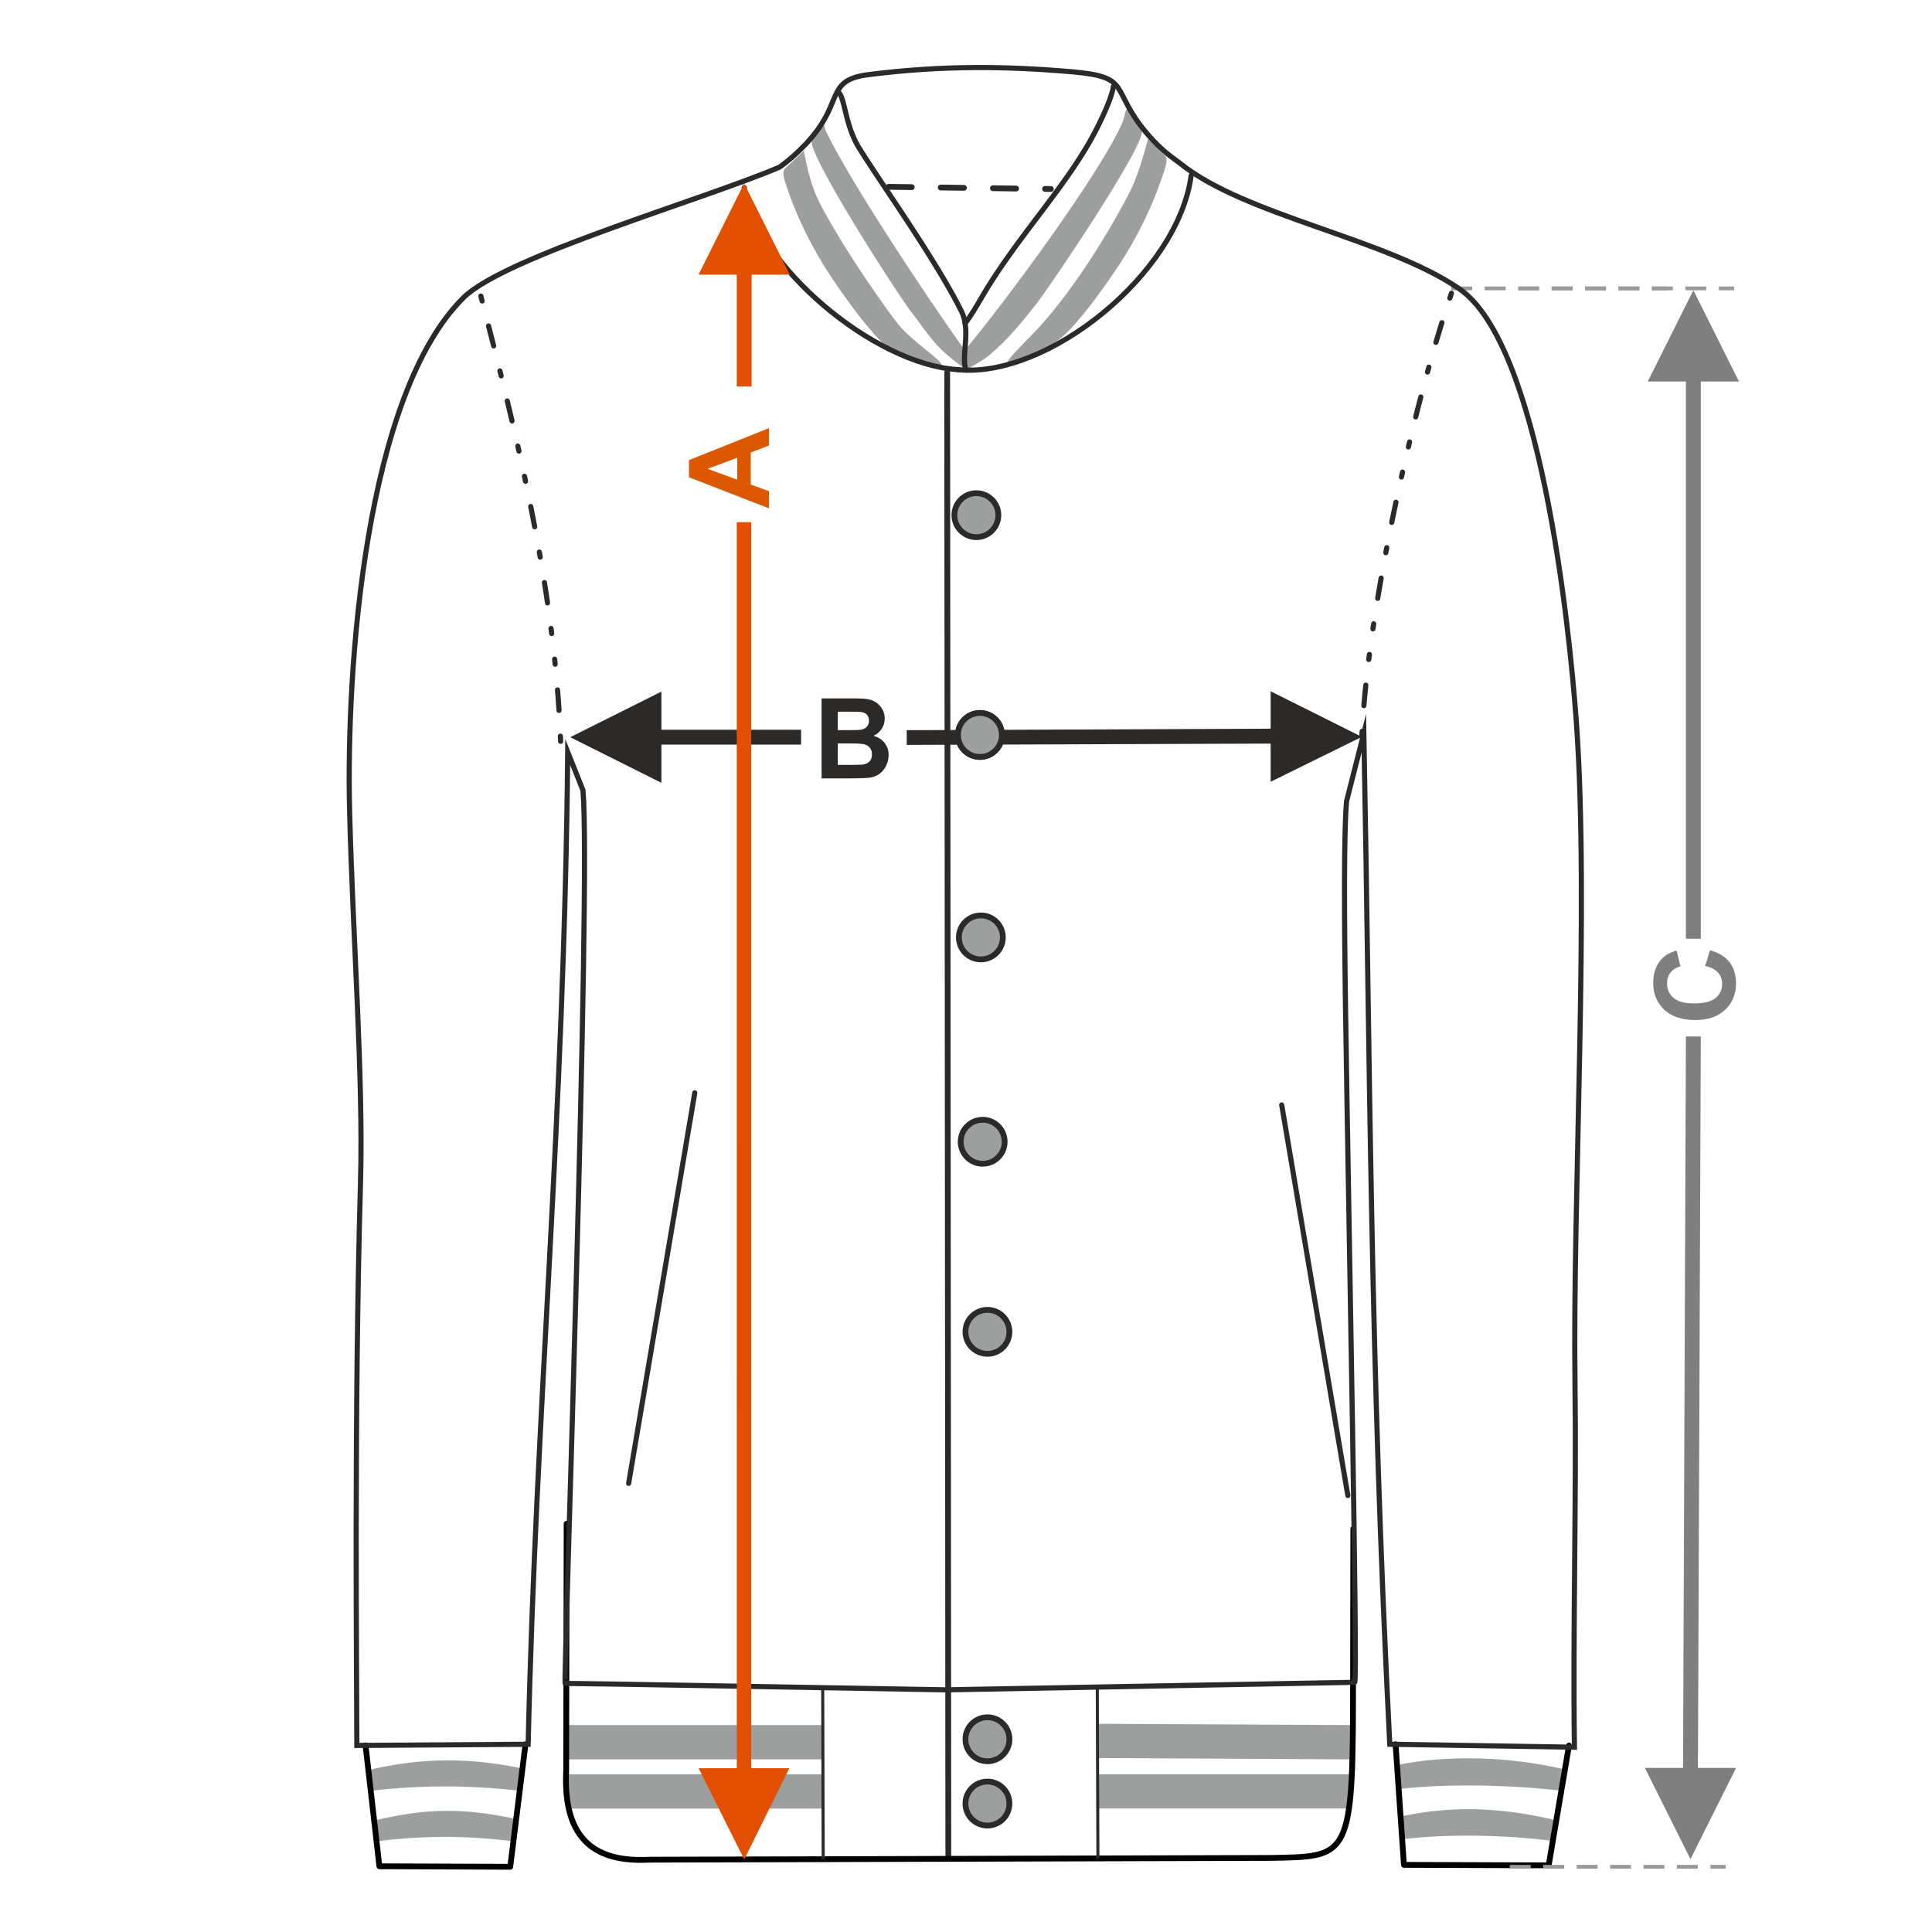 <?xml version="1.0" encoding="UTF-8"?>
<!DOCTYPE svg PUBLIC "-//W3C//DTD SVG 1.1//EN" "http://www.w3.org/Graphics/SVG/1.1/DTD/svg11.dtd">
<!-- Creator: CorelDRAW 2017 -->
<svg xmlns="http://www.w3.org/2000/svg" xml:space="preserve" width="1000px" height="1000px" version="1.1" style="shape-rendering:geometricPrecision; text-rendering:geometricPrecision; image-rendering:optimizeQuality; fill-rule:evenodd; clip-rule:evenodd"
viewBox="0 0 1000 1000"
 xmlns:xlink="http://www.w3.org/1999/xlink">
 <defs>
  <style type="text/css">
   <![CDATA[
    .str4 {stroke:#2B2A29;stroke-width:2.666;stroke-miterlimit:22.926}
    .str5 {stroke:#2B2A29;stroke-width:1.575;stroke-miterlimit:22.926}
    .str3 {stroke:#2B2A29;stroke-width:2.667;stroke-linecap:round;stroke-linejoin:round;stroke-miterlimit:22.926}
    .str0 {stroke:#2B2A29;stroke-width:3;stroke-linecap:round;stroke-linejoin:round;stroke-miterlimit:22.926}
    .str2 {stroke:black;stroke-width:3;stroke-linecap:round;stroke-linejoin:round;stroke-miterlimit:22.926}
    .str1 {stroke:#2B2A29;stroke-width:3;stroke-linecap:round;stroke-linejoin:round;stroke-miterlimit:22.926;stroke-dasharray:12 15 12 15 12 15 3 15 3 15}
    .fil1 {fill:none}
    .fil6 {fill:#D9DADA}
    .fil5 {fill:#9D9E9E}
    .fil4 {fill:#2B2A29;fill-rule:nonzero}
    .fil0 {fill:#2B2A29;fill-rule:nonzero}
    .fil2 {fill:#7F7F7F;fill-rule:nonzero}
    .fil3 {fill:#999999;fill-rule:nonzero}
    .fil7 {fill:#DB5800;fill-rule:nonzero}
    .fil8 {fill:#E34F00;fill-rule:nonzero}
   ]]>
  </style>
 </defs>
 <g id="Ebene_x0020_1">
  <path class="fil0" d="M425.251 361.482l16.562 0c3.288,0 5.727,0.136 7.337,0.405 1.62,0.28 3.056,0.849 4.329,1.707 1.272,0.868 2.333,2.014 3.182,3.451 0.848,1.437 1.272,3.056 1.272,4.84 0,1.928 -0.52,3.712 -1.562,5.322 -1.041,1.62 -2.458,2.824 -4.242,3.634 2.517,0.742 4.444,1.996 5.804,3.77 1.35,1.774 2.024,3.856 2.024,6.257 0,1.889 -0.433,3.721 -1.311,5.504 -0.877,1.784 -2.073,3.211 -3.596,4.281 -1.513,1.06 -3.384,1.716 -5.611,1.967 -1.388,0.144 -4.752,0.24 -10.084,0.279l-14.104 0 0 -41.417zm8.387 6.884l0 9.544 5.476 0c3.249,0 5.273,-0.048 6.064,-0.144 1.427,-0.164 2.555,-0.656 3.375,-1.476 0.819,-0.819 1.224,-1.889 1.224,-3.219 0,-1.282 -0.357,-2.314 -1.061,-3.115 -0.703,-0.8 -1.755,-1.281 -3.143,-1.445 -0.829,-0.097 -3.21,-0.145 -7.134,-0.145l-4.801 0zm0 16.428l0 11.106 7.752 0c3.008,0 4.926,-0.087 5.736,-0.251 1.243,-0.231 2.256,-0.781 3.036,-1.658 0.781,-0.887 1.177,-2.053 1.177,-3.528 0,-1.254 -0.299,-2.305 -0.907,-3.172 -0.597,-0.868 -1.475,-1.505 -2.612,-1.899 -1.138,-0.395 -3.615,-0.598 -7.423,-0.598l-6.759 0z"/>
  <rect class="fil1" x="-0.001" y="-0.001" width="1000.002" height="1000.002"/>
  <polygon class="fil0" points="657.68,377.168 475.131,377.925 469.327,377.912 469.327,385.56 657.68,384.881 657.68,404.641 704.896,381.39 657.68,357.789 "/>
  <polygon class="fil2" points="872.623,197.458 872.623,485.895 880.335,485.895 880.335,197.458 900.094,197.458 876.479,150.241 852.879,197.458 "/>
  <path class="fil2" d="M882.594 499.975l2.488 -8.099c4.56,1.244 7.944,3.317 10.161,6.209 2.208,2.892 3.317,6.556 3.317,11 0,5.505 -1.881,10.026 -5.64,13.574 -3.76,3.538 -8.899,5.312 -15.426,5.312 -6.893,0 -12.253,-1.784 -16.071,-5.341 -3.818,-3.558 -5.726,-8.243 -5.726,-14.047 0,-5.07 1.504,-9.187 4.502,-12.349 1.774,-1.89 4.319,-3.297 7.645,-4.242l1.967 8.272c-2.14,0.491 -3.837,1.513 -5.081,3.065 -1.244,1.562 -1.861,3.452 -1.861,5.669 0,3.075 1.099,5.573 3.307,7.482 2.199,1.918 5.766,2.872 10.702,2.872 5.225,0 8.956,-0.944 11.173,-2.824 2.227,-1.89 3.335,-4.339 3.335,-7.356 0,-2.227 -0.703,-4.146 -2.12,-5.746 -1.417,-1.601 -3.635,-2.757 -6.672,-3.451z"/>
  <polygon class="fil2" points="874.998,962.273 851.398,915.057 871.142,915.057 872.623,536.487 880.335,536.487 878.855,915.057 898.614,915.057 "/>
  <path class="fil3" d="M862.933 148.313l-7.938 0 0 1.928 7.938 0 0 -1.928zm-14.425 0l0 1.928 -10.811 0 0 -1.928 10.811 0zm-17.297 0l0 1.928 -10.811 0 0 -1.928 10.811 0zm-17.297 0l0 1.928 -10.811 0 0 -1.928 10.811 0zm-17.298 0l0 1.928 -10.811 0 0 -1.928 10.811 0zm-17.297 0l0 1.928 -10.811 0 0 -1.928 10.811 0zm-17.298 0l0 1.928 -10.811 0 0 -1.928 10.811 0z"/>
  <path class="fil3" d="M897.601 148.313l-7.938 0 0 1.928 7.938 0 0 -1.928zm-14.425 0l0 1.928 -10.811 0 0 -1.928 10.811 0zm-17.297 0l0 1.928 -10.812 0 0 -1.928 10.812 0zm-17.297 0l0 1.928 -10.811 0 0 -1.928 10.811 0zm-17.298 0l0 1.928 -10.811 0 0 -1.928 10.811 0zm-17.298 0l0 1.928 -10.811 0 0 -1.928 10.811 0zm-17.297 0l0 1.928 -10.811 0 0 -1.928 10.811 0z"/>
  <polygon class="fil0" points="295.126,381.571 342.342,357.971 342.342,377.716 414.639,377.716 414.639,385.427 342.342,385.427 342.342,405.187 "/>
  <g>
   <path class="fil4" d="M247.604 153.559c-0.185,-0.713 0.244,-1.441 0.956,-1.625 0.713,-0.184 1.44,0.244 1.625,0.957l-2.581 0.668zm3.247 1.913l-2.581 0.668 -0.666 -2.581 2.581 -0.668 0.666 2.581zm0 0c0.184,0.712 -0.244,1.44 -0.957,1.624 -0.713,0.185 -1.44,-0.244 -1.624,-0.956l2.581 -0.668zm0.74 13.575c-0.182,-0.713 0.248,-1.44 0.961,-1.622 0.712,-0.182 1.44,0.248 1.622,0.96l-2.583 0.662zm5.215 9.675l-2.584 0.658 -1.215 -4.795 -1.416 -5.538 2.583 -0.662 1.417 5.542 1.215 4.795zm0 0c0.181,0.713 -0.25,1.44 -0.963,1.621 -0.713,0.181 -1.44,-0.25 -1.621,-0.963l2.584 -0.658zm0.656 13.582c-0.178,-0.714 0.257,-1.438 0.971,-1.616 0.714,-0.178 1.438,0.256 1.616,0.971l-2.587 0.645zm3.229 1.942l-2.587 0.646 -0.642 -2.588 2.587 -0.645 0.642 2.587zm0 0c0.178,0.714 -0.257,1.439 -0.971,1.617 -0.714,0.177 -1.438,-0.257 -1.616,-0.971l2.587 -0.646zm0.569 13.589c-0.173,-0.715 0.266,-1.437 0.981,-1.61 0.715,-0.173 1.437,0.265 1.61,0.98l-2.591 0.63zm5.062 9.755l-2.596 0.61 -0.099 -0.429 -1.729 -7.29 -0.638 -2.646 2.591 -0.63 0.641 2.655 1.73 7.302 0.1 0.428zm0 0c0.167,0.717 -0.277,1.435 -0.993,1.602 -0.717,0.168 -1.435,-0.276 -1.603,-0.992l2.596 -0.61zm0.394 13.595c-0.164,-0.717 0.283,-1.433 1,-1.598 0.717,-0.165 1.434,0.283 1.599,1l-2.599 0.598zm3.185 2.009l-2.601 0.586 -0.296 -1.328 -0.288 -1.267 2.599 -0.598 0.291 1.279 0.295 1.328zm0 0c0.162,0.718 -0.29,1.432 -1.008,1.594 -0.718,0.161 -1.432,-0.29 -1.593,-1.008l2.601 -0.586zm0.252 13.6c-0.157,-0.719 0.298,-1.431 1.017,-1.588 0.719,-0.158 1.43,0.298 1.588,1.016l-2.605 0.572zm3.158 2.044l-2.607 0.558 -0.452 -2.144 -0.099 -0.458 2.605 -0.572 0.102 0.472 0.451 2.144zm0 0c0.154,0.72 -0.305,1.429 -1.025,1.583 -0.719,0.153 -1.429,-0.306 -1.582,-1.025l2.607 -0.558zm0.085 13.596c-0.144,-0.721 0.323,-1.425 1.045,-1.569 0.721,-0.144 1.425,0.324 1.569,1.045l-2.614 0.524zm4.654 9.953l-2.617 0.506 -0.616 -3.248 -1.421 -7.211 2.614 -0.524 1.424 7.229 0.616 3.248zm0 0c0.139,0.722 -0.334,1.422 -1.056,1.561 -0.722,0.14 -1.422,-0.333 -1.561,-1.055l2.617 -0.506zm-0.212 13.598c-0.129,-0.725 0.355,-1.418 1.079,-1.547 0.724,-0.129 1.417,0.355 1.546,1.079l-2.625 0.468zm3.082 2.159l-2.625 0.467 -0.457 -2.626 2.625 -0.468 0.457 2.627zm0 0c0.129,0.724 -0.354,1.417 -1.079,1.546 -0.724,0.129 -1.417,-0.354 -1.546,-1.079l2.625 -0.467zm-0.438 13.595c-0.117,-0.726 0.377,-1.411 1.103,-1.528 0.726,-0.116 1.412,0.378 1.528,1.104l-2.631 0.424zm4.237 10.132l-2.636 0.4 -0.721 -4.903 -0.88 -5.629 2.631 -0.424 0.885 5.653 0.721 4.903zm0 0c0.111,0.727 -0.39,1.407 -1.118,1.518 -0.727,0.11 -1.408,-0.391 -1.518,-1.118l2.636 -0.4zm-0.828 13.581c-0.096,-0.729 0.417,-1.4 1.146,-1.496 0.73,-0.096 1.4,0.417 1.497,1.146l-2.643 0.35zm2.979 2.295l-2.643 0.35 -0.336 -2.645 2.643 -0.35 0.336 2.645zm0 0c0.096,0.729 -0.418,1.4 -1.147,1.496 -0.729,0.096 -1.4,-0.417 -1.496,-1.146l2.643 -0.35zm-1.119 13.565c-0.081,-0.731 0.446,-1.391 1.178,-1.472 0.731,-0.081 1.391,0.446 1.472,1.178l-2.65 0.294zm2.93 2.357l-2.651 0.295 -0.279 -2.652 2.65 -0.294 0.28 2.651zm0 0c0.081,0.732 -0.447,1.391 -1.178,1.472 -0.732,0.082 -1.392,-0.446 -1.473,-1.177l2.651 -0.295zm-1.437 13.539c-0.065,-0.733 0.477,-1.38 1.21,-1.444 0.733,-0.065 1.38,0.477 1.445,1.21l-2.655 0.234zm3.441 10.418l-2.658 0.201 -0.499 -7.167 -0.284 -3.452 2.655 -0.234 0.287 3.485 0.499 7.167zm0 0c0.056,0.734 -0.494,1.375 -1.228,1.43 -0.734,0.055 -1.375,-0.495 -1.43,-1.229l2.658 -0.201zm-1.965 13.479c-0.036,-0.734 0.53,-1.362 1.265,-1.398 0.734,-0.036 1.362,0.53 1.398,1.264l-2.663 0.134zm2.777 2.548l-2.665 0.098 -0.006 -0.21 -0.106 -2.436 2.663 -0.134 0.108 2.472 0.006 0.21zm0 0c0.026,0.736 -0.549,1.355 -1.284,1.381 -0.735,0.027 -1.354,-0.548 -1.381,-1.283l2.665 -0.098z"/>
  </g>
  <g>
   <path class="fil4" d="M750 151.352c0.237,-0.697 0.996,-1.069 1.693,-0.832 0.696,0.237 1.069,0.995 0.832,1.692l-2.525 -0.86zm1.68 3.388l-2.524 -0.859 0.844 -2.529 2.525 0.86 -0.845 2.528zm0 0c-0.237,0.697 -0.995,1.07 -1.692,0.833 -0.697,-0.237 -1.069,-0.996 -0.832,-1.692l2.524 0.859zm-6.617 11.857c0.222,-0.701 0.971,-1.09 1.673,-0.868 0.701,0.222 1.09,0.971 0.868,1.673l-2.541 -0.805zm-0.538 10.989l-2.556 -0.757 0.325 -1.118 1.947 -6.471 0.822 -2.643 2.541 0.805 -0.813 2.617 -1.941 6.45 -0.325 1.117zm0 0c-0.209,0.706 -0.951,1.108 -1.657,0.899 -0.705,-0.208 -1.108,-0.951 -0.899,-1.656l2.556 0.757zm-6.232 12.08c0.196,-0.709 0.933,-1.124 1.641,-0.927 0.709,0.197 1.124,0.933 0.927,1.642l-2.568 -0.715zm1.862 3.285l-2.568 -0.714 0.706 -2.571 2.568 0.715 -0.706 2.57zm0 0c-0.196,0.709 -0.933,1.124 -1.641,0.927 -0.709,-0.197 -1.124,-0.933 -0.927,-1.641l2.568 0.714zm-6.029 12.178c0.187,-0.711 0.916,-1.137 1.628,-0.949 0.712,0.187 1.137,0.916 0.95,1.628l-2.578 -0.679zm-0.067 11l-2.582 -0.659 1.097 -4.355 1.552 -5.986 2.578 0.679 -1.548 5.966 -1.097 4.355zm0 0c-0.181,0.713 -0.908,1.144 -1.621,0.962 -0.712,-0.182 -1.143,-0.909 -0.961,-1.621l2.582 0.659zm-5.767 12.304c0.173,-0.716 0.893,-1.156 1.609,-0.984 0.716,0.173 1.156,0.893 0.984,1.609l-2.593 -0.625zm1.976 3.219l-2.592 -0.626 0.616 -2.593 2.593 0.625 -0.617 2.594zm0 0c-0.172,0.715 -0.893,1.155 -1.609,0.983 -0.715,-0.172 -1.155,-0.893 -0.983,-1.609l2.592 0.626zm-5.605 12.378c0.163,-0.718 0.878,-1.167 1.596,-1.004 0.717,0.163 1.167,0.878 1.004,1.596l-2.6 -0.592zm2.017 3.193l-2.6 -0.592 0.583 -2.601 2.6 0.592 -0.583 2.601zm0 0c-0.163,0.718 -0.879,1.167 -1.596,1.004 -0.718,-0.163 -1.167,-0.879 -1.004,-1.596l2.6 0.592zm-5.447 12.45c0.154,-0.72 0.863,-1.179 1.583,-1.025 0.72,0.153 1.179,0.863 1.025,1.582l-2.608 -0.557zm0.442 10.99l-2.611 -0.54 0.83 -4.083 1.339 -6.367 2.608 0.557 -1.336 6.35 -0.83 4.083zm0 0c-0.149,0.721 -0.855,1.185 -1.575,1.036 -0.721,-0.149 -1.185,-0.855 -1.036,-1.576l2.611 0.54zm-5.199 12.556c0.139,-0.722 0.839,-1.196 1.561,-1.057 0.723,0.138 1.196,0.838 1.058,1.561l-2.619 -0.504zm2.124 3.124l-2.619 -0.504 0.495 -2.62 2.619 0.504 -0.495 2.62zm0 0c-0.138,0.723 -0.838,1.196 -1.561,1.057 -0.723,-0.138 -1.196,-0.838 -1.058,-1.561l2.619 0.504zm-5.022 12.628c0.128,-0.724 0.821,-1.208 1.545,-1.08 0.725,0.128 1.208,0.82 1.08,1.545l-2.625 -0.465zm0.836 10.968l-2.629 -0.444 0.552 -3.348 1.241 -7.176 2.625 0.465 -1.238 7.155 -0.551 3.348zm0 0c-0.122,0.725 -0.811,1.214 -1.536,1.092 -0.726,-0.122 -1.215,-0.811 -1.093,-1.536l2.629 0.444zm-4.716 12.746c0.109,-0.728 0.79,-1.229 1.517,-1.119 0.728,0.109 1.229,0.79 1.119,1.517l-2.636 -0.398zm2.25 3.036l-2.637 -0.398 0.387 -2.638 2.636 0.398 -0.386 2.638zm0 0c-0.11,0.728 -0.79,1.228 -1.518,1.119 -0.727,-0.11 -1.228,-0.79 -1.119,-1.517l2.637 0.398zm-4.472 12.831c0.096,-0.73 0.766,-1.244 1.496,-1.148 0.73,0.096 1.244,0.766 1.148,1.496l-2.644 -0.348zm2.311 2.993l-2.644 -0.348 0.333 -2.645 2.644 0.348 -0.333 2.645zm0 0c-0.096,0.73 -0.766,1.244 -1.496,1.148 -0.73,-0.096 -1.244,-0.766 -1.148,-1.496l2.644 0.348zm-4.172 12.925c0.08,-0.732 0.738,-1.261 1.47,-1.181 0.731,0.079 1.26,0.738 1.181,1.469l-2.651 -0.288zm1.648 10.888l-2.654 -0.255 0.552 -6.202 0.454 -4.431 2.651 0.288 -0.451 4.398 -0.552 6.202zm0 0c-0.071,0.732 -0.723,1.269 -1.455,1.199 -0.732,-0.07 -1.269,-0.722 -1.199,-1.454l2.654 0.255zm-3.56 13.084c0.049,-0.734 0.685,-1.289 1.419,-1.241 0.733,0.048 1.289,0.684 1.241,1.418l-2.66 -0.177zm2.546 2.817l-2.663 -0.131 0.084 -2.128 0.033 -0.558 2.66 0.177 -0.03 0.512 -0.084 2.128zm0 0c-0.035,0.735 -0.662,1.301 -1.397,1.266 -0.734,-0.035 -1.301,-0.662 -1.266,-1.397l2.663 0.131z"/>
  </g>
  <g>
   <path class="fil4" d="M358.305 565.416c0.122,-0.725 0.811,-1.214 1.537,-1.091 0.725,0.122 1.214,0.811 1.091,1.537l-2.628 -0.446zm-34.239 202.158l34.239 -202.158 2.628 0.446 -34.239 202.158 -2.628 -0.446zm2.628 0.446c-0.123,0.725 -0.812,1.214 -1.537,1.091 -0.725,-0.122 -1.214,-0.811 -1.091,-1.537l2.628 0.446z"/>
  </g>
  <g>
   <path class="fil4" d="M574.973 44.561c0.104,-0.729 0.781,-1.235 1.509,-1.131 0.728,0.104 1.235,0.78 1.131,1.509l-2.64 -0.378zm-6.471 23.311l-2.372 -1.219 0 0 0.411 -0.806 0.408 -0.807 0.403 -0.807 0.399 -0.807 0.392 -0.805 0.387 -0.804 0.38 -0.802 0.374 -0.797 0.367 -0.792 0.359 -0.788 0.351 -0.781 0.341 -0.773 0.334 -0.766 0.322 -0.756 0.313 -0.746 0.302 -0.736 0.291 -0.724 0.279 -0.712 0.268 -0.698 0.254 -0.683 0.243 -0.668 0.228 -0.652 0.215 -0.636 0.2 -0.615 0.185 -0.597 0.169 -0.576 0.153 -0.555 0.137 -0.532 0.121 -0.508 0.104 -0.482 0.086 -0.455 0.067 -0.426 2.64 0.378 -0.081 0.505 -0.098 0.525 -0.117 0.544 -0.133 0.56 -0.149 0.581 -0.166 0.597 -0.181 0.614 -0.196 0.634 -0.209 0.648 -0.225 0.663 -0.238 0.679 -0.251 0.694 -0.263 0.706 -0.276 0.721 -0.287 0.73 -0.299 0.744 -0.31 0.754 -0.32 0.764 -0.33 0.771 -0.339 0.781 -0.348 0.789 -0.358 0.794 -0.364 0.801 -0.373 0.806 -0.379 0.81 -0.387 0.812 -0.393 0.817 -0.399 0.818 -0.403 0.818 -0.409 0.818 -0.413 0.818 -0.417 0.817 0 0zm-59.63 87.383l-2.307 -1.338 0 0 1.778 -3.01 1.817 -2.975 1.853 -2.942 1.886 -2.91 1.916 -2.881 1.94 -2.853 1.964 -2.828 1.983 -2.801 1.997 -2.779 2.01 -2.757 2.019 -2.738 2.024 -2.72 2.026 -2.703 2.024 -2.688 2.019 -2.675 2.012 -2.664 2 -2.653 1.984 -2.645 1.967 -2.638 1.944 -2.633 1.919 -2.629 1.889 -2.628 1.859 -2.627 1.824 -2.628 1.784 -2.631 1.742 -2.636 1.698 -2.641 1.647 -2.649 1.597 -2.657 1.541 -2.67 1.482 -2.681 1.42 -2.694 2.372 1.219 -1.446 2.743 -1.507 2.725 -1.565 2.711 -1.619 2.695 -1.669 2.683 -1.716 2.673 -1.761 2.663 -1.802 2.656 -1.837 2.649 -1.872 2.647 -1.902 2.643 -1.929 2.642 -1.952 2.644 -1.972 2.646 -1.989 2.651 -2.002 2.656 -2.012 2.664 -2.018 2.675 -2.022 2.683 -2.021 2.697 -2.018 2.712 -2.01 2.727 -2.001 2.745 -1.987 2.763 -1.97 2.784 -1.949 2.807 -1.926 2.831 -1.899 2.856 -1.868 2.883 -1.835 2.912 -1.797 2.943 -1.757 2.974 0 0zm-8.341 12.897l-2.016 -1.746 0.16 -0.187 0.167 -0.203 0.174 -0.217 0.181 -0.232 0.188 -0.248 0.195 -0.261 0.202 -0.277 0.207 -0.288 0.213 -0.303 0.22 -0.317 0.224 -0.329 0.232 -0.341 0.236 -0.355 0.242 -0.368 0.248 -0.38 0.252 -0.392 0.258 -0.404 0.263 -0.416 0.269 -0.429 0.274 -0.437 0.277 -0.45 0.283 -0.462 0.289 -0.474 0.292 -0.482 0.297 -0.494 0.303 -0.505 0.306 -0.515 0.311 -0.524 0.315 -0.535 0.32 -0.546 0.324 -0.554 0.328 -0.564 2.307 1.338 -0.331 0.569 -0.327 0.559 -0.322 0.549 -0.318 0.54 -0.314 0.531 -0.31 0.519 -0.305 0.51 -0.3 0.5 -0.298 0.49 -0.291 0.478 -0.287 0.469 -0.283 0.459 -0.28 0.447 -0.272 0.435 -0.269 0.424 -0.263 0.414 -0.26 0.403 -0.255 0.39 -0.249 0.379 -0.246 0.368 -0.239 0.356 -0.236 0.344 -0.23 0.33 -0.225 0.32 -0.221 0.308 -0.215 0.294 -0.21 0.282 -0.206 0.27 -0.201 0.26 -0.198 0.246 -0.192 0.233 -0.188 0.221zm0 0c-0.482,0.556 -1.325,0.617 -1.881,0.135 -0.556,-0.482 -0.617,-1.325 -0.135,-1.881l2.016 1.746z"/>
  </g>
  <line class="fil1 str0" x1="490.257" y1="192.892" x2="490.853" y2= "960.42" />
  <g>
   <path class="fil4" d="M662.092 572.136c-0.123,-0.726 0.366,-1.415 1.091,-1.537 0.725,-0.123 1.414,0.366 1.537,1.091l-2.628 0.446zm34.238 202.158l-34.238 -202.158 2.628 -0.446 34.239 202.158 -2.629 0.446zm2.629 -0.446c0.122,0.726 -0.367,1.415 -1.092,1.537 -0.725,0.123 -1.414,-0.366 -1.537,-1.091l2.629 -0.446z"/>
  </g>
  <path class="fil5" d="M426.099 64.831c0.606,-0.818 0.861,1.935 1.366,2.998 12.218,25.679 53.307,87.655 71.944,113.43l0.754 10.037c-16.683,-11.477 -18.972,-17.697 -28.066,-29.219 -7.061,-8.946 -55.578,-84.335 -51.749,-89.495l5.751 -7.751z"/>
  <path class="fil5" d="M416.007 78.023c0.24,-0.228 2.271,15.625 8.502,27.541 12.889,24.649 35.613,56.461 40.581,62.487 7.507,9.104 22.099,17.974 22.267,20.923 0.11,1.926 -10.915,-1.837 -16.293,-3.459 -3.131,-0.944 -7.13,-1.857 -12.001,-5.982 -7.553,-6.393 -18.476,-20.863 -27.982,-34.919 -11.366,-16.804 -18.679,-33.082 -22.476,-43.934 -2.375,-6.786 -4.396,-11.459 -2.093,-13.645l9.495 -9.012z"/>
  <path class="fil5" d="M583.507 56.248c-0.549,-0.854 -1.835,5.499 -2.298,6.581 -11.581,27.076 -62.126,94.937 -81.8,118.43l0.65 10.337c4.468,-3.073 8.26,-4.65 11.958,-7.729 10.11,-8.418 17.904,-18.356 24.56,-26.79 7.059,-8.945 57.722,-84.052 54.246,-89.455l-7.316 -11.374z"/>
  <path class="fil5" d="M594.295 71.878c-0.233,-0.234 -3.9,16.77 -10.13,28.685 -12.125,23.188 -31.203,53.438 -49.919,72.614 -6.47,6.628 -12.819,12.859 -12.929,14.798 -0.109,1.925 9.889,-2.987 15.267,-4.609 3.13,-0.943 8.156,-4.709 13.027,-8.833 7.552,-6.393 18.477,-20.863 27.982,-34.919 11.366,-16.805 18.679,-33.082 22.476,-43.934 2.375,-6.786 5.134,-12.911 2.888,-15.154l-8.662 -8.648z"/>
  <circle class="fil1 str0" cx="507.205" cy="380.419" r="11.376"/>
  <circle class="fil5 str0" cx="507.695" cy="485.206" r="11.376"/>
  <circle class="fil5 str0" cx="508.631" cy="590.971" r="11.376"/>
  <circle class="fil5 str0" cx="511.093" cy="689.359" r="11.376"/>
  <circle class="fil6" cx="512.68" cy="900.245" r="11.376"/>
  <circle class="fil6" cx="510.843" cy="933.521" r="11.376"/>
  <path class="fil5" d="M190.67 916.209c27.908,-6.74 53.519,-6.411 79.761,-0.815l-1.432 11.509c-25.869,-3.013 -51.57,-2.988 -77.105,0l-1.224 -10.694z"/>
  <path class="fil5" d="M193.623 942.327c27.91,-6.74 47.36,-6.411 73.601,-0.815l-1.431 11.508c-25.87,-3.013 -45.409,-2.988 -70.945,0l-1.225 -10.693z"/>
  <path class="fil5" d="M810.001 915.909c-27.908,-6.741 -61.111,-7.817 -87.352,-2.222l1.306 12.329c25.869,-3.013 58.651,-2.122 84.186,0.867l1.86 -10.974z"/>
  <path class="fil5" d="M804.975 942.105c-27.909,-6.741 -53.538,-7.563 -79.78,-1.967l-0.127 11.9c25.869,-3.014 53.147,-2.229 78.682,0.76l1.225 -10.693z"/>
  <polygon class="fil5" points="292.109,892.915 425.814,892.915 425.939,910.651 292.626,910.651 "/>
  <polygon class="fil5" points="292.8,918.41 425.886,918.41 426.012,936.146 293.366,936.146 "/>
  <polygon class="fil5" points="700.458,892.915 568.795,892.236 568.669,909.972 700.333,910.651 "/>
  <polygon class="fil5" points="699.774,918.348 568.306,918.344 568.18,936.08 698.408,936.084 699.211,936.084 "/>
  <line class="fil1 str1" x1="459.934" y1="96.698" x2="547.784" y2= "97.873" />
  <polyline class="fil1 str2" points="189.2,903.395 196.37,965.979 264.101,966.244 271.994,902.834 "/>
  <path class="fil1 str2" d="M293.283 788.684l-0.225 127.535c-1.861,36.771 15.861,47.764 43.007,46.353l322.038 -0.918c38.563,-0.72 42.067,0.475 42.214,-78.692l0.168 -91.676"/>
  <polyline class="fil1 str2" points="722.344,902.826 726.678,965.25 801.597,965.507 812.104,903.501 "/>
  <g>
   <path class="fil4" d="M433.314 48.983c-0.525,-0.516 -0.534,-1.361 -0.018,-1.886 0.516,-0.525 1.361,-0.534 1.886,-0.018l-1.868 1.904zm12.408 26.773l-2.266 1.408 0 0 -0.659 -1.102 -0.621 -1.116 -0.58 -1.126 -0.546 -1.133 -0.511 -1.138 -0.478 -1.139 -0.449 -1.141 -0.418 -1.136 -0.394 -1.131 -0.367 -1.122 -0.346 -1.111 -0.323 -1.099 -0.305 -1.082 -0.287 -1.063 -0.271 -1.042 -0.256 -1.018 -0.246 -0.99 -0.234 -0.962 -0.225 -0.929 -0.218 -0.894 -0.213 -0.855 -0.209 -0.815 -0.206 -0.77 -0.204 -0.721 -0.206 -0.67 -0.205 -0.615 -0.206 -0.554 -0.206 -0.491 -0.203 -0.419 -0.2 -0.345 -0.185 -0.266 -0.165 -0.186 1.868 -1.904 0.393 0.441 0.341 0.486 0.305 0.527 0.277 0.569 0.255 0.608 0.242 0.649 0.229 0.689 0.223 0.727 0.218 0.767 0.214 0.802 0.215 0.837 0.217 0.871 0.22 0.901 0.226 0.93 0.233 0.956 0.242 0.979 0.254 1.003 0.264 1.022 0.281 1.037 0.295 1.052 0.314 1.063 0.333 1.074 0.354 1.08 0.377 1.085 0.401 1.086 0.426 1.085 0.454 1.081 0.483 1.076 0.514 1.067 0.545 1.057 0.58 1.043 0.615 1.027 0 0zm53.037 84.629l-2.386 1.192 0 0 -1.282 -2.516 -1.36 -2.582 -1.434 -2.642 -1.502 -2.695 -1.565 -2.744 -1.621 -2.786 -1.674 -2.823 -1.719 -2.853 -1.76 -2.878 -1.795 -2.896 -1.824 -2.911 -1.847 -2.917 -1.866 -2.92 -1.88 -2.915 -1.887 -2.906 -1.889 -2.89 -1.885 -2.871 -1.875 -2.842 -1.861 -2.81 -1.842 -2.773 -1.816 -2.728 -1.784 -2.68 -1.749 -2.623 -1.706 -2.564 -1.66 -2.497 -1.607 -2.425 -1.548 -2.347 -1.485 -2.265 -1.415 -2.175 -1.341 -2.082 -1.262 -1.981 -1.176 -1.876 2.266 -1.408 1.165 1.859 1.252 1.969 1.334 2.069 1.41 2.167 1.481 2.257 1.545 2.342 1.604 2.422 1.657 2.494 1.706 2.562 1.748 2.624 1.785 2.679 1.817 2.73 1.843 2.776 1.864 2.813 1.879 2.847 1.888 2.875 1.892 2.897 1.891 2.913 1.885 2.922 1.872 2.93 1.854 2.926 1.83 2.922 1.803 2.909 1.769 2.892 1.728 2.869 1.684 2.84 1.632 2.805 1.578 2.766 1.516 2.72 1.449 2.669 1.377 2.613 1.299 2.551 0 0zm2.535 30.711l-2.47 1.001 -0.281 -0.778 -0.224 -0.804 -0.173 -0.826 -0.127 -0.846 -0.088 -0.866 -0.053 -0.885 -0.021 -0.9 0.003 -0.917 0.026 -0.934 0.044 -0.948 0.058 -0.961 0.069 -0.974 0.076 -0.986 0.08 -0.995 0.078 -1.003 0.076 -1.012 0.068 -1.015 0.058 -1.021 0.042 -1.023 0.028 -1.025 0.006 -1.023 -0.019 -1.021 -0.045 -1.017 -0.074 -1.011 -0.11 -1.005 -0.145 -0.997 -0.183 -0.985 -0.228 -0.975 -0.272 -0.963 -0.32 -0.948 -0.372 -0.935 -0.428 -0.921 2.386 -1.192 0.491 1.056 0.426 1.07 0.365 1.08 0.307 1.087 0.254 1.093 0.206 1.097 0.159 1.098 0.119 1.097 0.082 1.096 0.049 1.093 0.018 1.088 -0.006 1.081 -0.027 1.073 -0.046 1.065 -0.06 1.052 -0.069 1.04 -0.077 1.026 -0.079 1.011 -0.08 0.993 -0.074 0.974 -0.067 0.952 -0.057 0.93 -0.043 0.903 -0.024 0.878 -0.003 0.848 0.02 0.816 0.046 0.782 0.076 0.747 0.107 0.707 0.139 0.667 0.174 0.626 0.209 0.585zm0 0c0.277,0.681 -0.052,1.459 -0.734,1.736 -0.682,0.276 -1.46,-0.053 -1.736,-0.735l2.47 -1.001z"/>
  </g>
  <path class="fil1 str3" d="M385.213 97.114c6.428,40.251 66.918,91.46 110.522,94.211"/>
  <path class="fil1 str3" d="M616.545 90.795c-6.683,50.769 -74.347,105.279 -120.81,100.53"/>
  <path class="fil1 str4" d="M489.875 874.66l-169.83 -2.96 -27.534 -0.372c-0.944,-0.012 13.569,-414.504 9.226,-462.287l-7.887 -19.792c-1.787,189.788 -16.574,340.243 -20.469,513.585l-88.678 0.6c0,-31.729 -1.533,-171.222 1.88,-290.765 1.565,-54.858 -3.925,-126.376 -5.613,-192.229 -1.948,-76.076 8.303,-216.164 58.935,-266.366 21.467,-21.284 124.29,-50.727 163.503,-67.537 0.53,-0.227 11.804,-8.318 19.871,-19.453 11.91,-16.444 6.038,-25.874 26.07,-28.427 38.943,-4.97 72.25,-4.368 105.566,-1.494 31.565,2.724 19.17,8.905 38.862,32.088 7.964,9.374 14.434,13.189 16.729,15.057 33.552,27.317 106.914,39.127 144.853,65.196 41.657,28.626 56.85,172.852 60.56,224.226 6.795,94.116 -1.965,246.512 -0.703,342.151 0.772,58.51 -1.148,129.283 -0.286,188.471l-95.592 -1.532c-10.289,-202.94 -10.142,-352.525 -13.403,-523.351l-8.952 35.231c-1.406,15.463 -1.268,58.408 -0.498,109.961 1.673,111.878 6.336,346.07 4.711,346.1l-211.928 3.911"/>
  <circle class="fil5 str0" cx="507.205" cy="380.419" r="11.376"/>
  <circle class="fil5 str0" cx="505.367" cy="266.649" r="11.376"/>
  <circle class="fil5 str0" cx="511.093" cy="900.245" r="11.376"/>
  <circle class="fil5 str0" cx="511.093" cy="933.521" r="11.376"/>
  <path class="fil3" d="M893.215 965.268l-7.938 0 0 1.928 7.938 0 0 -1.928zm-14.425 0l0 1.928 -10.811 0 0 -1.928 10.811 0zm-17.297 0l0 1.928 -10.811 0 0 -1.928 10.811 0zm-17.297 0l0 1.928 -10.811 0 0 -1.928 10.811 0zm-17.298 0l0 1.928 -10.811 0 0 -1.928 10.811 0zm-17.298 0l0 1.928 -10.811 0 0 -1.928 10.811 0zm-17.297 0l0 1.928 -10.811 0 0 -1.928 10.811 0z"/>
  <path class="fil7" d="M398.027 221.588l0 9.034 -9.429 3.576 0 16.611 9.429 3.442 0 8.869 -41.417 -16.08 0 -8.86 41.417 -16.592zm-16.428 15.329l-15.329 5.755 15.329 5.592 0 -11.347z"/>
  <polygon class="fil8" points="381.317,142.154 381.321,200.056 389.034,200.056 389.03,142.154 408.789,142.154 385.173,94.938 361.573,142.154 "/>
  <polygon class="fil8" points="385.22,962.438 361.619,915.222 381.364,915.222 381.321,270.288 388.845,270.282 388.835,915.222 408.549,915.222 "/>
  <line class="fil1 str5" x1="425.832" y1="873.127" x2="426.086" y2= "962.316" />
  <line class="fil1 str5" x1="568.278" y1="961.91" x2="567.943" y2= "873.22" />
 </g>
</svg>
